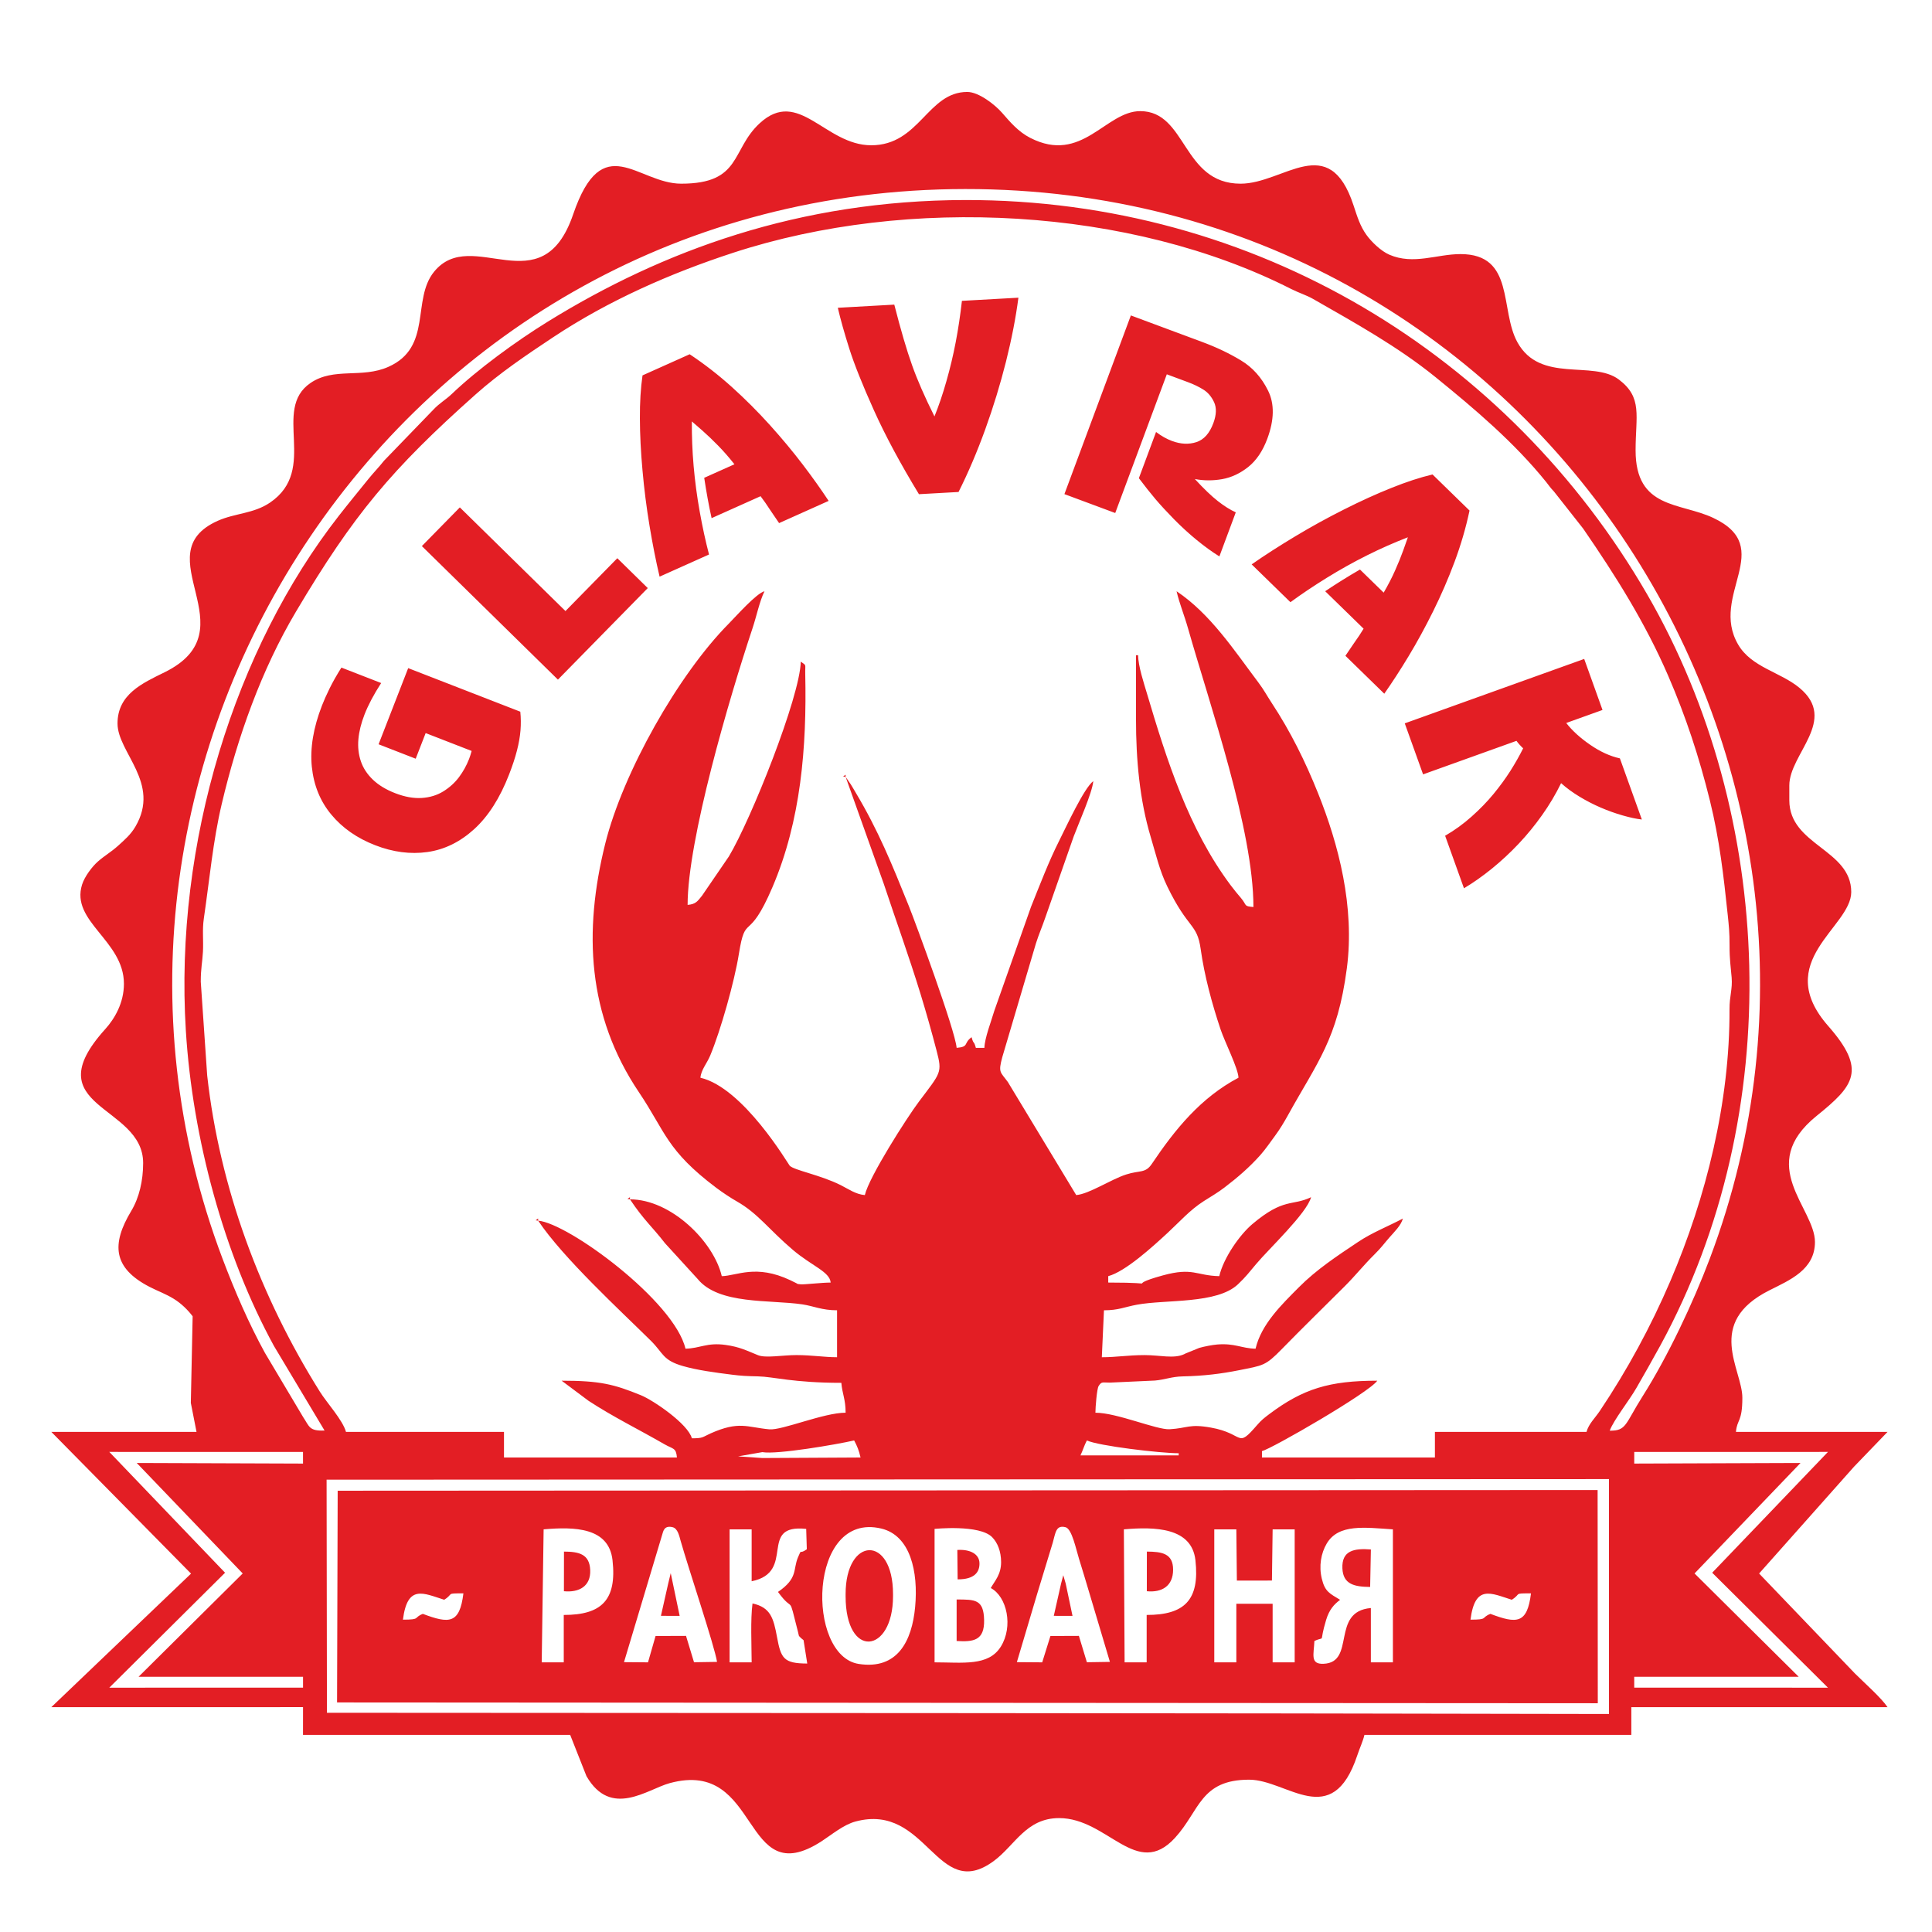 <?xml version="1.0" encoding="UTF-8"?>
<!DOCTYPE svg PUBLIC "-//W3C//DTD SVG 1.1//EN" "http://www.w3.org/Graphics/SVG/1.1/DTD/svg11.dtd">
<!-- Creator: CorelDRAW -->
<svg xmlns="http://www.w3.org/2000/svg" xml:space="preserve" width="21.59mm" height="21.59mm" version="1.1" style="shape-rendering:geometricPrecision; text-rendering:geometricPrecision; image-rendering:optimizeQuality; fill-rule:evenodd; clip-rule:evenodd"
viewBox="0 0 2159 2159"
 xmlns:xlink="http://www.w3.org/1999/xlink"
 xmlns:xodm="http://www.corel.com/coreldraw/odm/2003">
 <defs>
  <style type="text/css">
   <![CDATA[
    .fil0 {fill:#E31E24}
   ]]>
  </style>
 </defs>
 <g id="Слой_x0020_1">
  <path class="fil0" d="M365.35 1914.01l-0.38 -260.48 1433.04 -0.64 0.02 262.49c-477.56,-1.07 -955.12,-1.07 -1432.68,-1.37zm1548.03 -156.5l129.37 -135.01 -216.48 0.02 -0.02 13.01 185.81 -0.66 -118.41 123.46 116.37 115.44 -183.78 -0.01 0.01 12.17 216.48 0.03 -129.35 -128.45zm-1661.88 0l-129.36 -135.01 216.47 0.02 0.02 13.01 -185.8 -0.66 118.4 123.46 -116.37 115.44 183.78 -0.01 0 12.17 -216.49 0.03 129.35 -128.45zm600.4 -134.77c16.09,2.96 83.8,-8.68 102.6,-13.06 3.51,6.63 5.22,10.75 7.16,19.07l-109.76 0.59 -27.08 -1.86 27.08 -4.74zm362.68 -13.06c12.58,6.03 81.91,14.3 102.6,14.3l0 2.39 -109.76 0c2.76,-5.76 4.07,-10.86 7.16,-16.69zm-510.61 -269.44c15.82,23.61 24.9,30.6 39.18,49.07l36.44 39.89c23.6,28.98 80.7,23.03 117.09,28.43 12.58,1.87 21.68,6.6 38.73,6.6l0 52.46c-14.74,0 -27.24,-2.35 -45.34,-2.4 -15.28,-0.04 -34.31,3.62 -42.95,0.14 -12.97,-5.23 -20.44,-9.29 -36.36,-11.5 -20.74,-2.88 -28.36,3.85 -44.75,4.22 -12.39,-53.13 -130.92,-140.26 -164.64,-143.07 28.01,41.8 91.42,100.05 125.89,134.11 14.34,14.17 12.98,21.79 36.01,28.39 15.97,4.58 35.34,7.18 54.79,9.62 10.09,1.28 16.05,1.61 29.14,1.88 17.1,0.35 39.05,7.22 92.99,7.22 1.03,12.47 4.77,18.15 4.77,33.38 -24.61,0 -70.96,19.9 -85.26,18.58 -25.11,-2.33 -33.69,-9.67 -65.73,4.6 -9.28,4.13 -7.83,5.43 -20.81,5.43 -4.31,-16.14 -43.07,-42.47 -56.85,-48.1 -30.07,-12.27 -45.59,-16.28 -88.69,-16.28l30.03 22.45c27.76,18.16 56.29,32.07 84.97,48.61 9.58,5.53 12.91,3.64 13.84,14.78l-193.26 0 0 -28.61 -176.57 0c-3.47,-12.97 -21.35,-32.49 -29.1,-44.84 -66.51,-105.99 -112.03,-227.87 -125.99,-353.35l-7.19 -104.92c0,-15.06 1.79,-21.6 2.43,-33.37 0.69,-12.79 -0.87,-24.48 0.99,-37.16 6.47,-44.15 10.19,-86.41 19.97,-127.88 17.73,-75.16 44.41,-150.12 83,-215.11 64.28,-108.28 106.84,-159.14 200.82,-242.81 26.91,-23.96 56.5,-43.88 86.49,-63.79 61.66,-40.92 130.87,-71.48 201.32,-94.48 196.17,-64.04 443.95,-50.67 623.45,40.47 8.72,4.43 17.07,6.87 24.6,11.19 46.81,26.79 94.86,53.36 136.83,87.4 44.01,35.71 88.04,73.04 123.67,117.24 3.86,4.78 3.9,5.56 8.59,10.48l32.58 41.37c36.33,52.76 69.5,105.37 95.18,164.78 19.65,45.47 34.45,90.3 46.57,139.44 10.66,43.19 15.22,83.24 19.92,127.93 1.14,10.89 2.07,19.34 2.01,33.76 -0.08,15.73 1.35,23.89 2.34,35.98 1.06,13.05 -2.46,20.33 -2.4,35.5 0.43,103.24 -26.03,210.13 -66.09,303.54 -21.83,50.9 -48.11,99.36 -78.9,145.29 -5.19,7.73 -12.44,14.43 -14.82,23.34l-169.4 0 0 28.61 -193.27 0 0 -7.15c10.69,-2.49 120.04,-65.55 128.84,-78.69 -53.43,0 -82.81,8.98 -120.36,37.1 -5.98,4.48 -9.11,6.93 -13.84,12.39 -23.55,27.2 -13.44,9.67 -51.82,2.88 -24.33,-4.3 -25.61,0.66 -45.95,1.87 -14.49,0.86 -58.84,-18.47 -82.98,-18.47 0,-5.94 1.63,-26.77 3.58,-29.8 3.47,-5.38 4.14,-3.78 12.85,-3.85l50.19 -2.3c11.36,-1.03 18.51,-4.39 31.14,-4.65 23.29,-0.48 42.89,-2.93 62.37,-6.82 27.4,-5.49 29.69,-4.77 48.02,-23.54 23.65,-24.22 46.43,-46.36 70.42,-70.32 12.48,-12.46 20.94,-23.43 33.41,-35.76 7.55,-7.47 10.08,-11.37 16.76,-19.01 5.14,-5.88 12.76,-13.14 14.85,-20.93 -17.06,9.02 -34.08,15.48 -50.14,26.2 -23.11,15.43 -46.46,30.79 -66.19,50.69 -18.76,18.92 -41.88,40.99 -48.31,68.56 -15.63,-0.35 -23.04,-6.3 -42.82,-4.71 -5.37,0.43 -14.65,2.23 -20.11,3.81l-15.29 6.22c-0.5,0.24 -1.08,0.58 -1.59,0.82 -11.54,5.37 -27.32,0.96 -44.25,1 -19.2,0.05 -31.29,2.4 -47.73,2.4l2.38 -52.46c16.29,0 22.96,-3.69 36.72,-6.23 32.87,-6.08 89.54,-0.56 113.1,-22.89 8.66,-8.21 12.64,-13.49 20.3,-22.64 14.19,-16.96 56.51,-56.6 61.33,-74.62 -21.24,10.19 -30.24,0.24 -65.5,29.93 -14.27,12.02 -32.33,37.83 -37.1,58.3 -25.9,-0.58 -29.26,-10.1 -62.92,-0.89 -48.99,13.42 6.86,8.04 -61.15,8.04l0 -7.15c19.27,-5.15 49.73,-33 66.24,-48.26 13.9,-12.85 24.94,-25.64 40.65,-35.67 8.24,-5.26 15.07,-9.1 23.02,-15.15 14.69,-11.19 28.08,-22.76 40.08,-36.25 5.79,-6.52 11.24,-14.59 16.49,-21.66 5.22,-7.03 10.21,-15.33 14.7,-23.47 32.54,-58.87 55.01,-84.13 65.45,-163.49 9.05,-68.76 -9.27,-138.65 -32.12,-195.61 -14.35,-35.78 -30.74,-68.92 -51.76,-100.88 -5.93,-9.02 -8.62,-14.56 -15.06,-23.1 -27.09,-35.98 -53.5,-76.54 -91.34,-101.86 3.28,14.07 8.54,26.42 12.93,41.91 24.32,85.69 72.96,224.47 72.96,310.98 -11.25,-0.93 -6.91,-1.69 -13.85,-9.99 -4.67,-5.57 -7.13,-8.38 -11.72,-14.52 -46.83,-62.68 -71.25,-139.43 -93.44,-214.21 -3.2,-10.8 -9.83,-30.69 -9.83,-42.64l-2.38 0c0,23.85 0,47.69 0,71.54 -0.02,45.02 4.12,90.42 16.41,131.43 6.01,20.07 9.8,37.37 18.54,55.39 23.56,48.59 33.27,40.8 37.33,69.99 4.15,29.87 12.72,61.39 22.25,89.83 4.67,13.93 19.77,43.78 19.99,53.94 -42.11,22.27 -70.7,57.43 -96.87,96.33 -7.24,10.77 -13.35,6.85 -28.72,11.83 -17.25,5.59 -41.21,21.77 -55.74,22.98l-76.39 -126.35c-8.35,-11.44 -10.95,-10.21 -6.26,-27.65l37.59 -127.08c3.26,-10.33 7.05,-18.8 10.78,-29.76l31.53 -90.1c5.24,-14.06 20.76,-48.78 21.83,-61.63 -10.34,7.56 -30.79,52.13 -38.18,66.75 -11.47,22.7 -21.4,48.87 -31.36,73.58l-41.07 116.32c-3.4,11.53 -10.84,30.7 -11.07,41.4l-9.54 0c-2.37,-8.85 -2.42,-3.09 -4.78,-11.93 -9.46,6.94 -2.36,10.73 -16.7,11.93 -1.64,-19.75 -46.3,-140.81 -53.52,-158.73 -18.73,-46.47 -33.93,-84.03 -59.37,-126.65 -2.36,-3.95 -2.87,-5.01 -5.35,-8.97l-5.83 -8.48 42.64 119.53c13.7,41.32 28.09,80.75 41.17,123.38 6.2,20.19 12.19,41.41 17.88,63.21 6.46,24.74 4.84,24.07 -19.9,56.99 -13.14,17.48 -55.56,83.82 -60.32,104.24 -10.3,-0.86 -18.41,-6.85 -27.01,-11.15 -22.99,-11.52 -52.26,-16.61 -56.99,-21.74 -1.61,-1.74 -51.63,-87.05 -99.72,-98.25 0.73,-8.83 7.21,-15.84 10.95,-24.83 11.8,-28.4 27.06,-82.63 32.01,-113.45 7.62,-47.4 10.19,-10.68 37.5,-74.59 31.85,-74.5 38.45,-156.37 36.68,-238.02 -0.26,-12.3 1.73,-9.15 -5,-14.07 -0.88,39.42 -55.52,176.22 -80.37,217.73l-30.04 43.9c-5.1,6.29 -7,9.44 -16.05,10.19 0,-72.76 46.5,-230.87 72.51,-309.05 4.7,-14.14 7.68,-29.56 13.39,-41.46 -9.26,2.47 -31.93,28.15 -40.01,36.32 -56.24,56.79 -118.24,166.36 -138,245.98 -24.27,97.8 -20.15,191.56 37.71,277.57 29.77,44.26 30.68,64.81 86.41,106.78 6.81,5.13 16.35,11.44 22.97,15.2 23.69,13.43 35.6,31.21 62.66,54.21 21.17,17.98 41.21,24.34 42.23,36.49 -9.69,0 -29.53,2.31 -33.26,1.99 -5.77,-0.5 -3.42,-0.71 -5.32,-1.4 -0.16,-0.06 -5.35,-2.66 -6.5,-3.2 -38.47,-18.19 -59.71,-4.92 -76.61,-4.54 -8.98,-38.51 -56.57,-85.84 -102.6,-85.84zm-341.28 258.38c-17.34,0.68 -16.8,-4.36 -23.95,-15.06l-42.69 -71.75c-17.92,-32.62 -33.59,-68.78 -47.37,-105.24 -211.44,-559.64 196.99,-1194.77 829.89,-1195.32 635.52,-0.54 1043.3,635.99 832.14,1195.17 -18.87,49.96 -46.76,109.04 -75.08,153.86 -19.84,31.41 -17.94,38.69 -36.79,38.49 4.68,-12.33 21.75,-33.6 29.87,-47.79 8.84,-15.43 17.55,-30.58 26.67,-47.31 141.67,-260.08 128.23,-592.36 -14.59,-839.32 -154.8,-267.64 -437.81,-441.34 -762.22,-440.81 -185.73,0.31 -338.19,56.71 -466.2,135.77 -35.8,22.11 -78.79,53.53 -107.48,80.95 -6.92,6.61 -13.79,10.23 -20.64,17.58l-55.1 57.01c-5.78,7.34 -11.74,13.33 -17.59,20.59 -11.39,14.13 -21.38,26.19 -32.92,40.97 -115.7,148.14 -184.06,365.03 -170.95,575.49 7.5,120.43 42.73,250.31 98.46,352.25l56.54 94.47zm610.9 -1436.28c-51.72,0 -81,-64.96 -124.73,-24.5 -32.16,29.75 -19.87,67.42 -87.63,67.42 -48.8,0 -87.82,-62.03 -120.75,34.32 -35.13,102.82 -113.03,12 -155.4,64.07 -25.38,31.19 -1.46,84.26 -51.09,106.31 -29.71,13.21 -60.84,0.19 -86.97,18 -43.83,29.89 9.38,96.47 -45.21,133.65 -18.29,12.46 -39.11,11.77 -58.38,20.35 -83.35,37.15 37.47,121.66 -59.59,169.35 -24.96,12.27 -52.51,24.66 -52.51,57.2 0,32.52 48.67,66.42 19.94,115.31 -5.14,8.75 -11.84,14.56 -19.28,21.27 -7.95,7.17 -15.02,10.99 -22.75,17.79 -6.22,5.48 -14.66,16.6 -17.51,25.6 -13.13,41.5 46.76,62.44 46.76,110.93 0,21.34 -10.38,39.01 -20.9,50.65 -79.96,88.52 42.37,84 42.37,149.64 0,19.52 -4.32,38.59 -13.28,53.5 -22.4,37.26 -20.48,63.7 20.39,84.84 9.23,4.78 17.76,7.65 27.15,13.42 8.17,5.02 15.54,12.2 21.06,19.48l-2.03 96.81 6.36 32.39 -162.25 0 156.13 158.38 -156.13 149.21 252.92 0 28.36 -0.05 -0.03 31.04 298.55 0 18.24 46.16c27.37,47.33 67.98,14.6 92.99,7.78 102.87,-28.06 79.42,123.52 169.88,64.85 10.82,-7.02 24.28,-18.36 37.68,-21.96 80.31,-21.54 90.67,90.72 154.2,44.41 24,-17.49 36.29,-48.24 73.41,-48.24 54.43,0 86.56,68.98 129.48,22.09 27.79,-30.36 28.19,-65.01 82.87,-65.01 42.59,0 92.55,57.68 120.82,-27.1 2.85,-8.55 6.34,-15.76 8.03,-22.98l298.25 0 0 -30.99 286.32 0c-7,-10.45 -26.23,-27.41 -36.39,-37.56l-107.14 -111.78 106.08 -119.38 37.45 -38.87 -169.41 0c1.18,-14.15 7.16,-10.89 7.16,-38.15 0,-31.85 -42.17,-83.63 30.19,-120.05 22.55,-11.35 50.94,-22.96 50.94,-54.01 0,-38 -66.66,-85.68 2.01,-141.06 41.73,-33.66 56.09,-51.05 12.83,-100.3 -63.47,-72.26 25.72,-110.3 25.72,-149.69 0,-47.82 -69.2,-52.25 -69.2,-102.53l0 -16.69c0,-35.23 54.97,-72.9 11.29,-109.03 -21.5,-17.79 -53.61,-22.84 -68.5,-48.39 -32.28,-55.4 43.2,-108.08 -27.8,-141.51 -37.13,-17.48 -86.78,-9.7 -86.78,-75.42 0,-38.77 8.05,-58.94 -18.63,-79.14 -29.18,-22.09 -87.81,4.63 -113.41,-41.66 -20.01,-36.19 -2.58,-98.57 -63.61,-98.57 -26.49,0 -52.39,12.35 -79.45,0.71 -9.46,-4.06 -20.2,-14.57 -25.61,-22.09 -7.09,-9.87 -10.17,-19.96 -14.52,-33.18 -27.45,-83.62 -77.86,-24.12 -126.18,-24.12 -65.4,0 -59.85,-81.07 -112.14,-81.07 -38.84,0 -65.03,59.54 -122.94,29.86 -13.41,-6.87 -22.53,-17.78 -31.54,-28.09 -7.92,-9.06 -26.02,-23.23 -38.79,-23.23 -44.56,0 -53.26,59.61 -107.37,59.61zm191.06 1695.32l-28.31 -0.22c0,0 16.46,-55.62 22.8,-76.68l17.26 -56.66c3.26,-11.44 3.5,-20.17 14.32,-17.45 7.24,1.82 11.78,24.93 15.18,35.68 4,12.61 7.63,25.16 11.63,38.43 6.33,21.06 22.79,76.39 22.79,76.39l-25.74 0.4 -8.93 -29.46 -31.81 0.12 -9.19 29.45zm-440.51 0l-26.83 -0.22 42.73 -142.6c1.01,-2.4 1.41,-10.76 11.65,-8.19 5.81,1.46 7.44,10.05 9.02,15.6 8.74,30.78 37.81,117.2 40.58,134.9l-25.74 0.4 -8.93 -29.46 -34.03 0.12c0,0 -8.45,29.45 -8.45,29.45zm657.46 0l-24.65 0 0 -148.62 24.65 0 0.59 57.24 39.19 -0.02 0.78 -57.22 24.64 0 0 148.62 -24.64 0 0 -65.47 -40.56 0 0 65.47zm-358.93 -62c-3.52,38.17 -19.66,70.48 -63.01,63.79 -59.07,-9.12 -56.81,-170.83 25.16,-151.3 32.56,7.76 41.47,48.16 37.85,87.51zm642.86 7.83c-10.94,4.28 -1.9,6.48 -22.26,6.48 5.06,-39.86 22.98,-29.49 46.12,-22.25 11.24,-7 1.02,-7.15 21.48,-7.15 -4.21,34.24 -15.81,34.07 -45.34,22.92zm-1193 0c-10.95,4.28 -1.91,6.48 -22.26,6.48 5.05,-39.86 22.98,-29.49 46.12,-22.25 11.23,-7 1.01,-7.15 21.47,-7.15 -4.2,34.24 -15.8,34.07 -45.33,22.92zm1084.03 -94.45l0 148.62 -24.64 0 0 -60.7c-45.23,3.96 -16.41,61.01 -53.03,62.32 -15.06,0.54 -10.67,-10.48 -10.06,-25.47 13.4,-6.24 4.5,4.8 13.13,-23.63 3.5,-11.52 8.78,-17.25 15.59,-22.38 -11.46,-7.07 -16.88,-8.87 -20.42,-23.52 -3.45,-14.22 -0.93,-28.52 5.48,-39.37 13.24,-22.39 42.91,-17.87 73.95,-15.87zm-275.17 95.66l0 52.96 -24.65 0c0,0 -0.83,-148.63 -0.83,-148.63 34.64,-2.99 75.86,-2.26 79.97,34.49 5,44.84 -12.56,61.18 -54.49,61.18zm-651.39 0l0 52.96 -24.64 0c0,0 2.14,-148.63 2.14,-148.63 34.64,-2.99 72.89,-2.26 76.99,34.49 5.01,44.84 -12.55,61.18 -54.49,61.18zm477.19 -30.09c18.14,9.57 25.32,43.06 11.17,65.58 -13.86,22.05 -42.39,17.47 -73.98,17.47l0 -149.12c0,0 50.28,-5.18 64.38,9.27 6.09,6.24 9.9,15.85 9.97,27.74 0.09,14.07 -7.22,21.27 -11.54,29.06zm-237.79 4.36c18.54,25.39 10.9,-0.53 22.14,43.79 1.89,7.45 0.3,4.15 3.74,7.91 0,0 0.71,0.62 2.7,2.21l4.12 26.11c-26.45,-0.04 -29.39,-5.83 -33.78,-29.54 -3.91,-21.11 -7.16,-33.2 -27.39,-37.6 -2.39,17.78 -1.02,46.81 -0.96,65.81l-24.64 0 0 -148.62 24.64 0 0 58.01c50.42,-10.27 6.36,-64.32 60.95,-58.52l0.69 22.75c-8.97,6.61 -5.24,-1.88 -9.86,9.03 -5.82,13.72 0.29,23.24 -22.35,38.66zm-492.73 123.5l1408.86 0.88 -0.2 -238.24 -1407.97 0.76 -0.69 236.6zm568.29 -118.73c0,70.93 52.99,64.18 52.99,0l0 -2.38c0,-66.43 -52.99,-64.35 -52.99,0l0 2.38zm124.07 50.07c18.8,1.13 31.22,-0.43 30.7,-23.53 -0.52,-23.11 -10.13,-22.8 -30.7,-22.86l0 46.39zm462.1 -60.39l0.82 -41.9c-18.83,-1.47 -32.71,1.22 -31.83,21.16 0.79,17.91 13.5,20.53 31.01,20.74zm-249.56 4.77c17.04,1.69 29.38,-5.93 29.37,-24.12 -0.01,-18.2 -12.67,-20.08 -29.32,-20.17l-0.05 44.29zm-651.39 0c17.05,1.69 30.13,-5.67 29.38,-23.65 -0.75,-17.98 -12.67,-20.55 -29.32,-20.64l-0.06 44.29zm439.97 -13.26c18.99,0.08 24.69,-8.21 24.41,-18.23 -0.28,-10.02 -10.27,-15.53 -24.74,-14.63l0.33 32.86zm-320.61 -6.96l-2.82 11.62 -8.13 36.1 20.93 0.05 -9.98 -47.77zm441.37 11.62l-2.7 -9.27 -2.46 9.27 -8.14 36.11 20.92 0.04 -7.62 -36.15zm-245.95 -901.47l0 -2.38 -2.79 1.99 2.79 0.39zm-343.59 495.96l0 -2.38 -2.78 1.99 2.78 0.39zm102.6 -23.84l0 -2.39 -2.78 1.99 2.78 0.4zm-280.9 -508.51l33.08 -85.1 125.29 48.69c0.7,6.9 0.77,13.86 0.22,20.83 -0.57,7.02 -1.87,14.58 -3.97,22.64 -2.05,8.04 -5.02,17 -8.85,26.85 -10.19,26.23 -23.17,46.55 -38.92,60.91 -15.79,14.35 -33.18,22.89 -52.25,25.59 -19,2.68 -38.5,0.13 -58.48,-7.63 -20.21,-7.86 -36.53,-19.23 -48.91,-34.16 -12.43,-14.89 -19.67,-32.74 -21.82,-53.5 -2.08,-20.78 1.7,-43.6 11.36,-68.44 2.16,-5.57 4.97,-11.88 8.46,-18.99 3.46,-7.08 7.87,-14.86 13.25,-23.4l44.42 17.27c-8.26,12.8 -14.46,24.51 -18.6,35.17 -3.8,9.77 -6.08,18.95 -6.84,27.64 -0.76,8.69 0.14,16.84 2.71,24.46 2.54,7.61 7.01,14.48 13.36,20.6 6.35,6.11 14.65,11.18 24.91,15.17 10.74,4.18 20.62,5.96 29.73,5.4 9.1,-0.57 17.15,-3.04 24.16,-7.35 6.97,-4.33 12.82,-9.6 17.51,-15.84 4.7,-6.29 8.45,-13.04 11.31,-20.4 0.9,-2.32 1.87,-5.33 2.86,-8.95l-51.38 -19.97 -11.13 28.64 -41.48 -16.13zm48.37 -221.48l42.43 -43.24 118.04 115.84 57.95 -59.05 34.02 33.39 -100.39 102.29 -152.05 -149.23zm246.57 -190.75l52.7 -23.62c16.48,10.92 32.2,23.17 47.14,36.61 14.96,13.49 29.14,27.69 42.58,42.59 13.46,14.95 25.63,29.58 36.58,43.97 10.96,14.38 20.62,27.99 29,40.7l-55.38 24.82c-2.26,-3.18 -5.25,-7.62 -9.05,-13.3 -4.55,-6.99 -8.42,-12.59 -11.65,-16.75l-54.72 24.51c-3.15,-14.27 -5.89,-29.29 -8.25,-45.07l33.76 -15.13c-5.96,-7.56 -12.02,-14.54 -18.28,-20.91 -6.2,-6.34 -12.07,-11.94 -17.6,-16.81 -5.47,-4.84 -9.36,-8.24 -11.7,-10.18 -0.11,16.36 0.51,32.97 1.98,49.82 1.48,16.86 3.73,33.84 6.8,50.97 3.05,17.1 6.54,33.1 10.41,47.94l-55.24 24.75c-4.13,-17.4 -7.84,-36.34 -11.24,-56.79 -3.39,-20.45 -6.01,-41.04 -7.85,-61.77 -1.89,-20.71 -2.87,-40.09 -2.92,-58.1 -0.11,-18.05 0.87,-34.11 2.93,-48.25zm218.24 -75.55l63.12 -3.53c7.29,28.5 13.92,51.09 19.88,67.72 5.92,16.69 14.27,35.72 25.01,57.22 4.84,-11.97 9.33,-25.11 13.37,-39.43 4.09,-14.32 7.55,-28.8 10.37,-43.52 2.82,-14.68 5.12,-30.1 6.95,-46.21l63.12 -3.53c-2.88,22.17 -7.5,45.96 -13.88,71.48 -6.44,25.47 -14.14,50.73 -23.23,75.82 -9.09,25.1 -19.01,48.37 -29.79,69.82l-44.25 2.47c-20.69,-34.02 -37.48,-65.25 -50.29,-93.71 -12.8,-28.43 -22,-51.46 -27.58,-69.06 -5.58,-17.62 -9.84,-32.81 -12.8,-45.54zm327.49 8.56l79.88 29.7c15.8,5.87 30.16,12.7 43.08,20.52 12.98,7.78 23.09,19.05 30.36,33.8 7.3,14.71 7,32.68 -0.88,53.85 -5.12,13.76 -12.23,24.24 -21.31,31.49 -9.12,7.22 -18.81,11.74 -29.2,13.6 -10.37,1.8 -20.52,1.76 -30.43,-0.14 10.11,10.96 18.73,19.22 25.78,24.7 7.04,5.53 13.71,9.69 19.96,12.52l-18.32 49.25c-8.01,-4.97 -16.46,-11.07 -25.26,-18.27 -8.85,-7.23 -17.34,-15.04 -25.49,-23.32 -8.18,-8.35 -15.05,-15.81 -20.7,-22.46 -5.6,-6.62 -11.76,-14.38 -18.52,-23.37l19.2 -51.63c5.72,4.37 11.66,7.76 17.86,10.07 9.68,3.59 18.77,4.01 27.19,1.27 8.42,-2.74 14.72,-9.79 18.96,-21.18 3.49,-9.37 3.74,-17.19 0.82,-23.49 -2.94,-6.25 -6.95,-10.95 -12.03,-14.07 -5.1,-3.17 -10.72,-5.88 -16.96,-8.2l-23.82 -8.85 -57.64 155.01 -56.79 -21.12 74.26 -199.68zm337.1 177.71l41.35 40.33c-4.09,19.33 -9.7,38.46 -16.71,57.29 -7.04,18.87 -15.03,37.29 -23.94,55.26 -8.94,18.01 -18.07,34.71 -27.42,50.19 -9.35,15.49 -18.45,29.48 -27.19,41.94l-43.44 -42.37c2.12,-3.27 5.15,-7.67 9.03,-13.31 4.83,-6.79 8.61,-12.46 11.29,-16.99l-42.92 -41.86c12.11,-8.18 25.08,-16.26 38.88,-24.25l26.48 25.83c4.84,-8.33 9.1,-16.53 12.72,-24.7 3.62,-8.1 6.67,-15.61 9.16,-22.55 2.49,-6.87 4.22,-11.73 5.16,-14.62 -15.26,5.91 -30.47,12.6 -45.59,20.17 -15.14,7.57 -30.1,15.91 -44.9,25.06 -14.78,9.13 -28.37,18.26 -40.75,27.32l-43.33 -42.26c14.66,-10.24 30.91,-20.66 48.67,-31.34 17.77,-10.68 35.95,-20.69 54.55,-30.03 18.56,-9.37 36.23,-17.41 52.96,-24.08 16.73,-6.74 32.03,-11.74 45.94,-15.03zm169.49 206.14l20.47 57.02 -40.54 14.56c6.64,8.55 15.54,16.64 26.75,24.36 11.15,7.69 22.22,12.77 33.21,15.18l24.53 68.32c-5.98,-0.64 -13.2,-2.18 -21.53,-4.57 -8.33,-2.4 -16.56,-5.35 -24.51,-8.79 -8,-3.44 -15.85,-7.48 -23.57,-12.14 -7.74,-4.69 -14.62,-9.7 -20.63,-15.12 -6,12.32 -13.04,24.16 -21.18,35.63 -8.09,11.44 -16.83,22.1 -26.18,32.02 -9.35,9.91 -19.3,19.18 -29.92,27.82 -10.6,8.58 -21.03,15.94 -31.26,22l-21.06 -58.69c10.53,-6.07 20.42,-13.23 29.61,-21.46 9.21,-8.18 17.38,-16.61 24.46,-25.2 7.08,-8.6 13.35,-17.2 18.78,-25.71 5.42,-8.56 10.21,-17.04 14.35,-25.33 -2.81,-2.6 -5.28,-5.38 -7.47,-8.36l-104.36 37.47 -20.47 -57.02 200.52 -71.99z"/>
 </g>
</svg>
